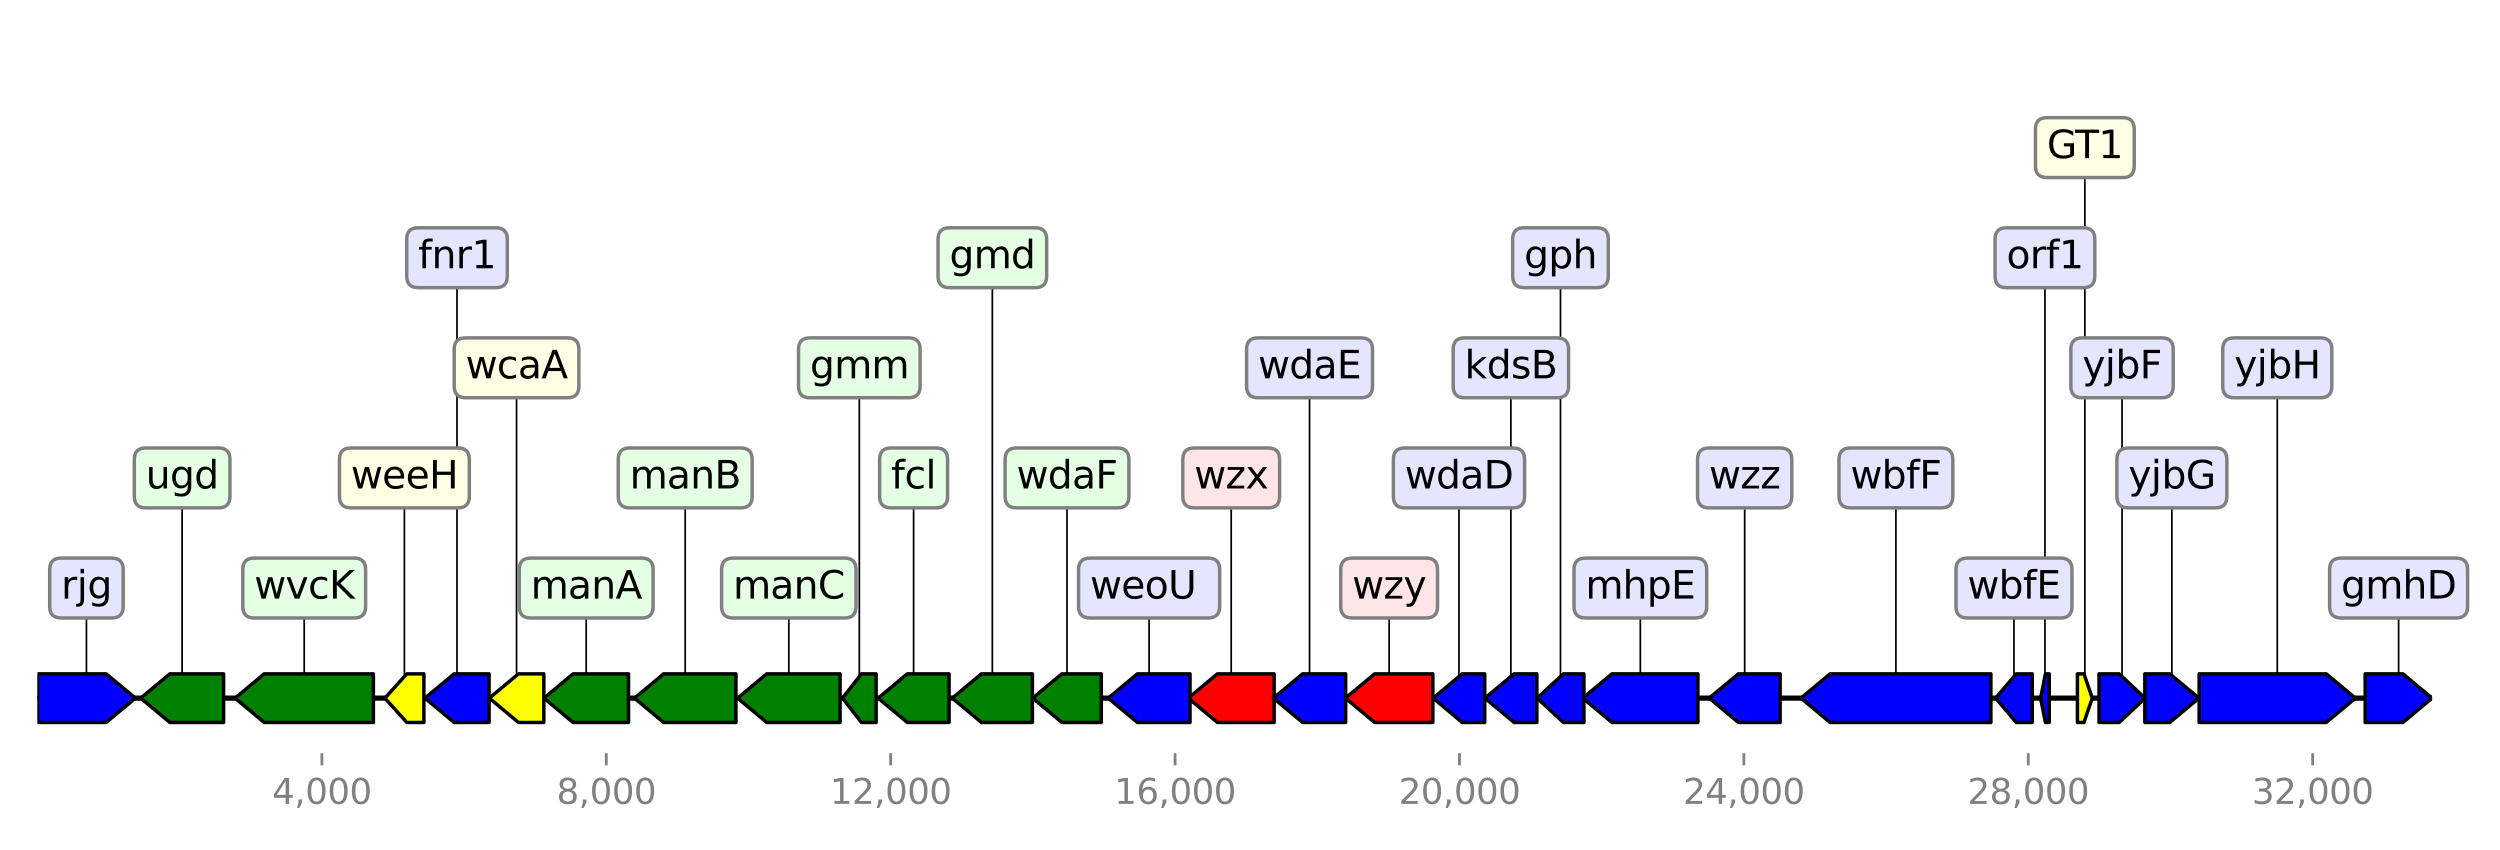 <?xml version="1.0" encoding="utf-8" standalone="no"?>
<!DOCTYPE svg PUBLIC "-//W3C//DTD SVG 1.1//EN"
  "http://www.w3.org/Graphics/SVG/1.1/DTD/svg11.dtd">
<svg height="244.8pt" version="1.1" viewBox="0 0 720 244.8" width="720pt" xmlns="http://www.w3.org/2000/svg" xmlns:xlink="http://www.w3.org/1999/xlink">
 <defs>
  <style type="text/css">*{stroke-linecap:butt;stroke-linejoin:round;}</style>
 </defs>
 <g id="figure_1">
  <g id="patch_1">
   <path d="M 0 244.8 
L 720 244.8 
L 720 0 
L 0 0 
z
" style="fill:#ffffff;"/>
  </g>
  <g id="axes_1">
   <g id="line2d_1">
    <path clip-path="url(#p62fc787964)" d="M 10.8 201.065 
L 700.44 201.065 
" style="fill:none;stroke:#000000;stroke-linecap:square;stroke-width:1.5;"/>
   </g>
   <g id="line2d_2">
    <path clip-path="url(#p62fc787964)" d="M 546.021 137.643 
L 546.021 201.065 
" style="fill:none;stroke:#000000;stroke-linecap:square;stroke-width:0.5;"/>
   </g>
   <g id="line2d_3">
    <path clip-path="url(#p62fc787964)" d="M 655.857 105.932 
L 655.857 201.065 
" style="fill:none;stroke:#000000;stroke-linecap:square;stroke-width:0.5;"/>
   </g>
   <g id="line2d_4">
    <path clip-path="url(#p62fc787964)" d="M 87.613 169.354 
L 87.613 201.065 
" style="fill:none;stroke:#000000;stroke-linecap:square;stroke-width:0.5;"/>
   </g>
   <g id="line2d_5">
    <path clip-path="url(#p62fc787964)" d="M 472.418 169.354 
L 472.418 201.065 
" style="fill:none;stroke:#000000;stroke-linecap:square;stroke-width:0.5;"/>
   </g>
   <g id="line2d_6">
    <path clip-path="url(#p62fc787964)" d="M 227.181 169.354 
L 227.181 201.065 
" style="fill:none;stroke:#000000;stroke-linecap:square;stroke-width:0.5;"/>
   </g>
   <g id="line2d_7">
    <path clip-path="url(#p62fc787964)" d="M 197.337 137.643 
L 197.337 201.065 
" style="fill:none;stroke:#000000;stroke-linecap:square;stroke-width:0.5;"/>
   </g>
   <g id="line2d_8">
    <path clip-path="url(#p62fc787964)" d="M 24.894 169.354 
L 24.894 201.065 
" style="fill:none;stroke:#000000;stroke-linecap:square;stroke-width:0.5;"/>
   </g>
   <g id="line2d_9">
    <path clip-path="url(#p62fc787964)" d="M 400.075 169.354 
L 400.075 201.065 
" style="fill:none;stroke:#000000;stroke-linecap:square;stroke-width:0.5;"/>
   </g>
   <g id="line2d_10">
    <path clip-path="url(#p62fc787964)" d="M 354.586 137.643 
L 354.586 201.065 
" style="fill:none;stroke:#000000;stroke-linecap:square;stroke-width:0.5;"/>
   </g>
   <g id="line2d_11">
    <path clip-path="url(#p62fc787964)" d="M 168.823 169.354 
L 168.823 201.065 
" style="fill:none;stroke:#000000;stroke-linecap:square;stroke-width:0.5;"/>
   </g>
   <g id="line2d_12">
    <path clip-path="url(#p62fc787964)" d="M 52.455 137.643 
L 52.455 201.065 
" style="fill:none;stroke:#000000;stroke-linecap:square;stroke-width:0.5;"/>
   </g>
   <g id="line2d_13">
    <path clip-path="url(#p62fc787964)" d="M 330.946 169.354 
L 330.946 201.065 
" style="fill:none;stroke:#000000;stroke-linecap:square;stroke-width:0.5;"/>
   </g>
   <g id="line2d_14">
    <path clip-path="url(#p62fc787964)" d="M 285.795 74.222 
L 285.795 201.065 
" style="fill:none;stroke:#000000;stroke-linecap:square;stroke-width:0.5;"/>
   </g>
   <g id="line2d_15">
    <path clip-path="url(#p62fc787964)" d="M 377.151 105.932 
L 377.151 201.065 
" style="fill:none;stroke:#000000;stroke-linecap:square;stroke-width:0.5;"/>
   </g>
   <g id="line2d_16">
    <path clip-path="url(#p62fc787964)" d="M 263.118 137.643 
L 263.118 201.065 
" style="fill:none;stroke:#000000;stroke-linecap:square;stroke-width:0.5;"/>
   </g>
   <g id="line2d_17">
    <path clip-path="url(#p62fc787964)" d="M 502.467 137.643 
L 502.467 201.065 
" style="fill:none;stroke:#000000;stroke-linecap:square;stroke-width:0.5;"/>
   </g>
   <g id="line2d_18">
    <path clip-path="url(#p62fc787964)" d="M 307.296 137.643 
L 307.296 201.065 
" style="fill:none;stroke:#000000;stroke-linecap:square;stroke-width:0.5;"/>
   </g>
   <g id="line2d_19">
    <path clip-path="url(#p62fc787964)" d="M 690.8 169.354 
L 690.8 201.065 
" style="fill:none;stroke:#000000;stroke-linecap:square;stroke-width:0.5;"/>
   </g>
   <g id="line2d_20">
    <path clip-path="url(#p62fc787964)" d="M 131.617 74.222 
L 131.617 201.065 
" style="fill:none;stroke:#000000;stroke-linecap:square;stroke-width:0.5;"/>
   </g>
   <g id="line2d_21">
    <path clip-path="url(#p62fc787964)" d="M 148.767 105.932 
L 148.767 201.065 
" style="fill:none;stroke:#000000;stroke-linecap:square;stroke-width:0.5;"/>
   </g>
   <g id="line2d_22">
    <path clip-path="url(#p62fc787964)" d="M 625.5 137.643 
L 625.5 201.065 
" style="fill:none;stroke:#000000;stroke-linecap:square;stroke-width:0.5;"/>
   </g>
   <g id="line2d_23">
    <path clip-path="url(#p62fc787964)" d="M 435.13 105.932 
L 435.13 201.065 
" style="fill:none;stroke:#000000;stroke-linecap:square;stroke-width:0.5;"/>
   </g>
   <g id="line2d_24">
    <path clip-path="url(#p62fc787964)" d="M 420.182 137.643 
L 420.182 201.065 
" style="fill:none;stroke:#000000;stroke-linecap:square;stroke-width:0.5;"/>
   </g>
   <g id="line2d_25">
    <path clip-path="url(#p62fc787964)" d="M 449.423 74.222 
L 449.423 201.065 
" style="fill:none;stroke:#000000;stroke-linecap:square;stroke-width:0.5;"/>
   </g>
   <g id="line2d_26">
    <path clip-path="url(#p62fc787964)" d="M 611.146 105.932 
L 611.146 201.065 
" style="fill:none;stroke:#000000;stroke-linecap:square;stroke-width:0.5;"/>
   </g>
   <g id="line2d_27">
    <path clip-path="url(#p62fc787964)" d="M 116.465 137.643 
L 116.465 201.065 
" style="fill:none;stroke:#000000;stroke-linecap:square;stroke-width:0.5;"/>
   </g>
   <g id="line2d_28">
    <path clip-path="url(#p62fc787964)" d="M 580.022 169.354 
L 580.022 201.065 
" style="fill:none;stroke:#000000;stroke-linecap:square;stroke-width:0.5;"/>
   </g>
   <g id="line2d_29">
    <path clip-path="url(#p62fc787964)" d="M 247.484 105.932 
L 247.484 201.065 
" style="fill:none;stroke:#000000;stroke-linecap:square;stroke-width:0.5;"/>
   </g>
   <g id="line2d_30">
    <path clip-path="url(#p62fc787964)" d="M 600.437 42.511 
L 600.437 201.065 
" style="fill:none;stroke:#000000;stroke-linecap:square;stroke-width:0.5;"/>
   </g>
   <g id="line2d_31">
    <path clip-path="url(#p62fc787964)" d="M 588.94 74.222 
L 588.94 201.065 
" style="fill:none;stroke:#000000;stroke-linecap:square;stroke-width:0.5;"/>
   </g>
   <g id="patch_2">
    <path clip-path="url(#p62fc787964)" d="M 573.377 208.065 
Q 550.22 208.065 527.063 208.065 
L 527.063 208.065 
Q 522.864 204.565 518.664 201.065 
Q 522.864 197.565 527.063 194.065 
L 527.063 194.065 
Q 550.22 194.065 573.377 194.065 
L 573.377 208.065 
z
" style="fill:#0000ff;stroke:#000000;stroke-linecap:round;"/>
   </g>
   <g id="patch_3">
    <path clip-path="url(#p62fc787964)" d="M 633.353 194.065 
Q 651.658 194.065 669.963 194.065 
L 669.963 194.065 
Q 674.162 197.565 678.36 201.065 
Q 674.162 204.565 669.963 208.065 
L 669.963 208.065 
Q 651.658 208.065 633.353 208.065 
L 633.353 194.065 
z
" style="fill:#0000ff;stroke:#000000;stroke-linecap:round;"/>
   </g>
   <g id="patch_4">
    <path clip-path="url(#p62fc787964)" d="M 107.537 208.065 
Q 91.814 208.065 76.09 208.065 
L 76.09 208.065 
Q 71.89 204.565 67.69 201.065 
Q 71.89 197.565 76.09 194.065 
L 76.09 194.065 
Q 91.814 194.065 107.537 194.065 
L 107.537 208.065 
z
" style="fill:#008000;stroke:#000000;stroke-linecap:round;"/>
   </g>
   <g id="patch_5">
    <path clip-path="url(#p62fc787964)" d="M 488.994 208.065 
Q 476.617 208.065 464.239 208.065 
L 464.239 208.065 
Q 460.041 204.565 455.842 201.065 
Q 460.041 197.565 464.239 194.065 
L 464.239 194.065 
Q 476.617 194.065 488.994 194.065 
L 488.994 208.065 
z
" style="fill:#0000ff;stroke:#000000;stroke-linecap:round;"/>
   </g>
   <g id="patch_6">
    <path clip-path="url(#p62fc787964)" d="M 241.945 208.065 
Q 231.382 208.065 220.82 208.065 
L 220.82 208.065 
Q 216.619 204.565 212.418 201.065 
Q 216.619 197.565 220.82 194.065 
L 220.82 194.065 
Q 231.382 194.065 241.945 194.065 
L 241.945 208.065 
z
" style="fill:#008000;stroke:#000000;stroke-linecap:round;"/>
   </g>
   <g id="patch_7">
    <path clip-path="url(#p62fc787964)" d="M 211.947 208.065 
Q 201.537 208.065 191.127 208.065 
L 191.127 208.065 
Q 186.927 204.565 182.727 201.065 
Q 186.927 197.565 191.127 194.065 
L 191.127 194.065 
Q 201.537 194.065 211.947 194.065 
L 211.947 208.065 
z
" style="fill:#008000;stroke:#000000;stroke-linecap:round;"/>
   </g>
   <g id="patch_8">
    <path clip-path="url(#p62fc787964)" d="M 10.806 194.065 
Q 20.693 194.065 30.579 194.065 
L 30.579 194.065 
Q 34.781 197.565 38.982 201.065 
Q 34.781 204.565 30.579 208.065 
L 30.579 208.065 
Q 20.693 208.065 10.806 208.065 
L 10.806 194.065 
z
" style="fill:#0000ff;stroke:#000000;stroke-linecap:round;"/>
   </g>
   <g id="patch_9">
    <path clip-path="url(#p62fc787964)" d="M 412.657 208.065 
Q 404.275 208.065 395.894 208.065 
L 395.894 208.065 
Q 391.693 204.565 387.492 201.065 
Q 391.693 197.565 395.894 194.065 
L 395.894 194.065 
Q 404.275 194.065 412.657 194.065 
L 412.657 208.065 
z
" style="fill:#ff0000;stroke:#000000;stroke-linecap:round;"/>
   </g>
   <g id="patch_10">
    <path clip-path="url(#p62fc787964)" d="M 366.954 208.065 
Q 358.785 208.065 350.615 208.065 
L 350.615 208.065 
Q 346.417 204.565 342.218 201.065 
Q 346.417 197.565 350.615 194.065 
L 350.615 194.065 
Q 358.785 194.065 366.954 194.065 
L 366.954 208.065 
z
" style="fill:#ff0000;stroke:#000000;stroke-linecap:round;"/>
   </g>
   <g id="patch_11">
    <path clip-path="url(#p62fc787964)" d="M 181.007 208.065 
Q 173.025 208.065 165.043 208.065 
L 165.043 208.065 
Q 160.841 204.565 156.64 201.065 
Q 160.841 197.565 165.043 194.065 
L 165.043 194.065 
Q 173.025 194.065 181.007 194.065 
L 181.007 208.065 
z
" style="fill:#008000;stroke:#000000;stroke-linecap:round;"/>
   </g>
   <g id="patch_12">
    <path clip-path="url(#p62fc787964)" d="M 64.393 208.065 
Q 56.657 208.065 48.92 208.065 
L 48.92 208.065 
Q 44.719 204.565 40.518 201.065 
Q 44.719 197.565 48.92 194.065 
L 48.92 194.065 
Q 56.657 194.065 64.393 194.065 
L 64.393 208.065 
z
" style="fill:#008000;stroke:#000000;stroke-linecap:round;"/>
   </g>
   <g id="patch_13">
    <path clip-path="url(#p62fc787964)" d="M 342.73 208.065 
Q 335.145 208.065 327.56 208.065 
L 327.56 208.065 
Q 323.361 204.565 319.162 201.065 
Q 323.361 197.565 327.56 194.065 
L 327.56 194.065 
Q 335.145 194.065 342.73 194.065 
L 342.73 208.065 
z
" style="fill:#0000ff;stroke:#000000;stroke-linecap:round;"/>
   </g>
   <g id="patch_14">
    <path clip-path="url(#p62fc787964)" d="M 297.334 208.065 
Q 289.994 208.065 282.654 208.065 
L 282.654 208.065 
Q 278.455 204.565 274.257 201.065 
Q 278.455 197.565 282.654 194.065 
L 282.654 194.065 
Q 289.994 194.065 297.334 194.065 
L 297.334 208.065 
z
" style="fill:#008000;stroke:#000000;stroke-linecap:round;"/>
   </g>
   <g id="patch_15">
    <path clip-path="url(#p62fc787964)" d="M 387.553 208.065 
Q 381.35 208.065 375.147 208.065 
L 375.147 208.065 
Q 370.948 204.565 366.749 201.065 
Q 370.948 197.565 375.147 194.065 
L 375.147 194.065 
Q 381.35 194.065 387.553 194.065 
L 387.553 208.065 
z
" style="fill:#0000ff;stroke:#000000;stroke-linecap:round;"/>
   </g>
   <g id="patch_16">
    <path clip-path="url(#p62fc787964)" d="M 273.335 208.065 
Q 267.316 208.065 261.296 208.065 
L 261.296 208.065 
Q 257.098 204.565 252.9 201.065 
Q 257.098 197.565 261.296 194.065 
L 261.296 194.065 
Q 267.316 194.065 273.335 194.065 
L 273.335 208.065 
z
" style="fill:#008000;stroke:#000000;stroke-linecap:round;"/>
   </g>
   <g id="patch_17">
    <path clip-path="url(#p62fc787964)" d="M 512.685 208.065 
Q 506.666 208.065 500.646 208.065 
L 500.646 208.065 
Q 496.448 204.565 492.249 201.065 
Q 496.448 197.565 500.646 194.065 
L 500.646 194.065 
Q 506.666 194.065 512.685 194.065 
L 512.685 208.065 
z
" style="fill:#0000ff;stroke:#000000;stroke-linecap:round;"/>
   </g>
   <g id="patch_18">
    <path clip-path="url(#p62fc787964)" d="M 317.175 208.065 
Q 311.495 208.065 305.815 208.065 
L 305.815 208.065 
Q 301.615 204.565 297.416 201.065 
Q 301.615 197.565 305.815 194.065 
L 305.815 194.065 
Q 311.495 194.065 317.175 194.065 
L 317.175 208.065 
z
" style="fill:#008000;stroke:#000000;stroke-linecap:round;"/>
   </g>
   <g id="patch_19">
    <path clip-path="url(#p62fc787964)" d="M 681.166 194.065 
Q 686.601 194.065 692.037 194.065 
L 692.037 194.065 
Q 696.236 197.565 700.434 201.065 
Q 696.236 204.565 692.037 208.065 
L 692.037 208.065 
Q 686.601 208.065 681.166 208.065 
L 681.166 194.065 
z
" style="fill:#0000ff;stroke:#000000;stroke-linecap:round;"/>
   </g>
   <g id="patch_20">
    <path clip-path="url(#p62fc787964)" d="M 140.852 208.065 
Q 135.818 208.065 130.783 208.065 
L 130.783 208.065 
Q 126.583 204.565 122.383 201.065 
Q 126.583 197.565 130.783 194.065 
L 130.783 194.065 
Q 135.818 194.065 140.852 194.065 
L 140.852 208.065 
z
" style="fill:#0000ff;stroke:#000000;stroke-linecap:round;"/>
   </g>
   <g id="patch_21">
    <path clip-path="url(#p62fc787964)" d="M 156.619 208.065 
Q 152.967 208.065 149.315 208.065 
L 149.315 208.065 
Q 145.114 204.565 140.914 201.065 
Q 145.114 197.565 149.315 194.065 
L 149.315 194.065 
Q 152.967 194.065 156.619 194.065 
L 156.619 208.065 
z
" style="fill:#ffff00;stroke:#000000;stroke-linecap:round;"/>
   </g>
   <g id="patch_22">
    <path clip-path="url(#p62fc787964)" d="M 617.709 194.065 
Q 621.302 194.065 624.895 194.065 
L 624.895 194.065 
Q 629.093 197.565 633.292 201.065 
Q 629.093 204.565 624.895 208.065 
L 624.895 208.065 
Q 621.302 208.065 617.709 208.065 
L 617.709 194.065 
z
" style="fill:#0000ff;stroke:#000000;stroke-linecap:round;"/>
   </g>
   <g id="patch_23">
    <path clip-path="url(#p62fc787964)" d="M 442.614 208.065 
Q 439.331 208.065 436.048 208.065 
L 436.048 208.065 
Q 431.847 204.565 427.646 201.065 
Q 431.847 197.565 436.048 194.065 
L 436.048 194.065 
Q 439.331 194.065 442.614 194.065 
L 442.614 208.065 
z
" style="fill:#0000ff;stroke:#000000;stroke-linecap:round;"/>
   </g>
   <g id="patch_24">
    <path clip-path="url(#p62fc787964)" d="M 427.605 208.065 
Q 424.352 208.065 421.099 208.065 
L 421.099 208.065 
Q 416.93 204.565 412.76 201.065 
Q 416.93 197.565 421.099 194.065 
L 421.099 194.065 
Q 424.352 194.065 427.605 194.065 
L 427.605 208.065 
z
" style="fill:#0000ff;stroke:#000000;stroke-linecap:round;"/>
   </g>
   <g id="patch_25">
    <path clip-path="url(#p62fc787964)" d="M 456.17 208.065 
Q 453.213 208.065 450.256 208.065 
L 450.256 208.065 
Q 446.466 204.565 442.676 201.065 
Q 446.466 197.565 450.256 194.065 
L 450.256 194.065 
Q 453.213 194.065 456.17 194.065 
L 456.17 208.065 
z
" style="fill:#0000ff;stroke:#000000;stroke-linecap:round;"/>
   </g>
   <g id="patch_26">
    <path clip-path="url(#p62fc787964)" d="M 604.522 194.065 
Q 607.425 194.065 610.328 194.065 
L 610.328 194.065 
Q 614.049 197.565 617.77 201.065 
Q 614.049 204.565 610.328 208.065 
L 610.328 208.065 
Q 607.425 208.065 604.522 208.065 
L 604.522 194.065 
z
" style="fill:#0000ff;stroke:#000000;stroke-linecap:round;"/>
   </g>
   <g id="patch_27">
    <path clip-path="url(#p62fc787964)" d="M 122.075 208.065 
Q 119.617 208.065 117.158 208.065 
L 117.158 208.065 
Q 114.006 204.565 110.854 201.065 
Q 114.006 197.565 117.158 194.065 
L 117.158 194.065 
Q 119.617 194.065 122.075 194.065 
L 122.075 208.065 
z
" style="fill:#ffff00;stroke:#000000;stroke-linecap:round;"/>
   </g>
   <g id="patch_28">
    <path clip-path="url(#p62fc787964)" d="M 585.295 208.065 
Q 582.984 208.065 580.673 208.065 
L 580.673 208.065 
Q 577.711 204.565 574.749 201.065 
Q 577.711 197.565 580.673 194.065 
L 580.673 194.065 
Q 582.984 194.065 585.295 194.065 
L 585.295 208.065 
z
" style="fill:#0000ff;stroke:#000000;stroke-linecap:round;"/>
   </g>
   <g id="patch_29">
    <path clip-path="url(#p62fc787964)" d="M 252.326 208.065 
Q 250.205 208.065 248.084 208.065 
L 248.084 208.065 
Q 245.363 204.565 242.641 201.065 
Q 245.363 197.565 248.084 194.065 
L 248.084 194.065 
Q 250.205 194.065 252.326 194.065 
L 252.326 208.065 
z
" style="fill:#008000;stroke:#000000;stroke-linecap:round;"/>
   </g>
   <g id="patch_30">
    <path clip-path="url(#p62fc787964)" d="M 598.297 194.065 
Q 599.236 194.065 600.174 194.065 
L 600.174 194.065 
Q 601.375 197.565 602.577 201.065 
Q 601.375 204.565 600.174 208.065 
L 600.174 208.065 
Q 599.236 208.065 598.297 208.065 
L 598.297 194.065 
z
" style="fill:#ffff00;stroke:#000000;stroke-linecap:round;"/>
   </g>
   <g id="patch_31">
    <path clip-path="url(#p62fc787964)" d="M 590.189 208.065 
Q 589.64 208.065 589.091 208.065 
L 589.091 208.065 
Q 588.391 204.565 587.69 201.065 
Q 588.391 197.565 589.091 194.065 
L 589.091 194.065 
Q 589.64 194.065 590.189 194.065 
L 590.189 208.065 
z
" style="fill:#0000ff;stroke:#000000;stroke-linecap:round;"/>
   </g>
   <g id="matplotlib.axis_1">
    <g id="xtick_1">
     <g id="line2d_32">
      <defs>
       <path d="M 0 0 
L 0 3.5 
" id="m8752d59ef5" style="stroke:#808080;stroke-width:0.8;"/>
      </defs>
      <g>
       <use style="fill:#808080;stroke:#808080;stroke-width:0.8;" x="92.702" xlink:href="#m8752d59ef5" y="216.92"/>
      </g>
     </g>
     <g id="text_1">
      <!-- 4,000 -->
      <g style="fill:#808080;" transform="translate(78.388 231.518)scale(0.1 -0.1)">
       <defs>
        <path d="M 2419 4116 
L 825 1625 
L 2419 1625 
L 2419 4116 
z
M 2253 4666 
L 3047 4666 
L 3047 1625 
L 3713 1625 
L 3713 1100 
L 3047 1100 
L 3047 0 
L 2419 0 
L 2419 1100 
L 313 1100 
L 313 1709 
L 2253 4666 
z
" id="DejaVuSans-34" transform="scale(0.016)"/>
        <path d="M 750 794 
L 1409 794 
L 1409 256 
L 897 -744 
L 494 -744 
L 750 256 
L 750 794 
z
" id="DejaVuSans-2c" transform="scale(0.016)"/>
        <path d="M 2034 4250 
Q 1547 4250 1301 3770 
Q 1056 3291 1056 2328 
Q 1056 1369 1301 889 
Q 1547 409 2034 409 
Q 2525 409 2770 889 
Q 3016 1369 3016 2328 
Q 3016 3291 2770 3770 
Q 2525 4250 2034 4250 
z
M 2034 4750 
Q 2819 4750 3233 4129 
Q 3647 3509 3647 2328 
Q 3647 1150 3233 529 
Q 2819 -91 2034 -91 
Q 1250 -91 836 529 
Q 422 1150 422 2328 
Q 422 3509 836 4129 
Q 1250 4750 2034 4750 
z
" id="DejaVuSans-30" transform="scale(0.016)"/>
       </defs>
       <use xlink:href="#DejaVuSans-34"/>
       <use x="63.623" xlink:href="#DejaVuSans-2c"/>
       <use x="95.41" xlink:href="#DejaVuSans-30"/>
       <use x="159.033" xlink:href="#DejaVuSans-30"/>
       <use x="222.656" xlink:href="#DejaVuSans-30"/>
      </g>
     </g>
    </g>
    <g id="xtick_2">
     <g id="line2d_33">
      <g>
       <use style="fill:#808080;stroke:#808080;stroke-width:0.8;" x="174.608" xlink:href="#m8752d59ef5" y="216.92"/>
      </g>
     </g>
     <g id="text_2">
      <!-- 8,000 -->
      <g style="fill:#808080;" transform="translate(160.294 231.518)scale(0.1 -0.1)">
       <defs>
        <path d="M 2034 2216 
Q 1584 2216 1326 1975 
Q 1069 1734 1069 1313 
Q 1069 891 1326 650 
Q 1584 409 2034 409 
Q 2484 409 2743 651 
Q 3003 894 3003 1313 
Q 3003 1734 2745 1975 
Q 2488 2216 2034 2216 
z
M 1403 2484 
Q 997 2584 770 2862 
Q 544 3141 544 3541 
Q 544 4100 942 4425 
Q 1341 4750 2034 4750 
Q 2731 4750 3128 4425 
Q 3525 4100 3525 3541 
Q 3525 3141 3298 2862 
Q 3072 2584 2669 2484 
Q 3125 2378 3379 2068 
Q 3634 1759 3634 1313 
Q 3634 634 3220 271 
Q 2806 -91 2034 -91 
Q 1263 -91 848 271 
Q 434 634 434 1313 
Q 434 1759 690 2068 
Q 947 2378 1403 2484 
z
M 1172 3481 
Q 1172 3119 1398 2916 
Q 1625 2713 2034 2713 
Q 2441 2713 2670 2916 
Q 2900 3119 2900 3481 
Q 2900 3844 2670 4047 
Q 2441 4250 2034 4250 
Q 1625 4250 1398 4047 
Q 1172 3844 1172 3481 
z
" id="DejaVuSans-38" transform="scale(0.016)"/>
       </defs>
       <use xlink:href="#DejaVuSans-38"/>
       <use x="63.623" xlink:href="#DejaVuSans-2c"/>
       <use x="95.41" xlink:href="#DejaVuSans-30"/>
       <use x="159.033" xlink:href="#DejaVuSans-30"/>
       <use x="222.656" xlink:href="#DejaVuSans-30"/>
      </g>
     </g>
    </g>
    <g id="xtick_3">
     <g id="line2d_34">
      <g>
       <use style="fill:#808080;stroke:#808080;stroke-width:0.8;" x="256.514" xlink:href="#m8752d59ef5" y="216.92"/>
      </g>
     </g>
     <g id="text_3">
      <!-- 12,000 -->
      <g style="fill:#808080;" transform="translate(239.019 231.518)scale(0.1 -0.1)">
       <defs>
        <path d="M 794 531 
L 1825 531 
L 1825 4091 
L 703 3866 
L 703 4441 
L 1819 4666 
L 2450 4666 
L 2450 531 
L 3481 531 
L 3481 0 
L 794 0 
L 794 531 
z
" id="DejaVuSans-31" transform="scale(0.016)"/>
        <path d="M 1228 531 
L 3431 531 
L 3431 0 
L 469 0 
L 469 531 
Q 828 903 1448 1529 
Q 2069 2156 2228 2338 
Q 2531 2678 2651 2914 
Q 2772 3150 2772 3378 
Q 2772 3750 2511 3984 
Q 2250 4219 1831 4219 
Q 1534 4219 1204 4116 
Q 875 4013 500 3803 
L 500 4441 
Q 881 4594 1212 4672 
Q 1544 4750 1819 4750 
Q 2544 4750 2975 4387 
Q 3406 4025 3406 3419 
Q 3406 3131 3298 2873 
Q 3191 2616 2906 2266 
Q 2828 2175 2409 1742 
Q 1991 1309 1228 531 
z
" id="DejaVuSans-32" transform="scale(0.016)"/>
       </defs>
       <use xlink:href="#DejaVuSans-31"/>
       <use x="63.623" xlink:href="#DejaVuSans-32"/>
       <use x="127.246" xlink:href="#DejaVuSans-2c"/>
       <use x="159.033" xlink:href="#DejaVuSans-30"/>
       <use x="222.656" xlink:href="#DejaVuSans-30"/>
       <use x="286.279" xlink:href="#DejaVuSans-30"/>
      </g>
     </g>
    </g>
    <g id="xtick_4">
     <g id="line2d_35">
      <g>
       <use style="fill:#808080;stroke:#808080;stroke-width:0.8;" x="338.42" xlink:href="#m8752d59ef5" y="216.92"/>
      </g>
     </g>
     <g id="text_4">
      <!-- 16,000 -->
      <g style="fill:#808080;" transform="translate(320.925 231.518)scale(0.1 -0.1)">
       <defs>
        <path d="M 2113 2584 
Q 1688 2584 1439 2293 
Q 1191 2003 1191 1497 
Q 1191 994 1439 701 
Q 1688 409 2113 409 
Q 2538 409 2786 701 
Q 3034 994 3034 1497 
Q 3034 2003 2786 2293 
Q 2538 2584 2113 2584 
z
M 3366 4563 
L 3366 3988 
Q 3128 4100 2886 4159 
Q 2644 4219 2406 4219 
Q 1781 4219 1451 3797 
Q 1122 3375 1075 2522 
Q 1259 2794 1537 2939 
Q 1816 3084 2150 3084 
Q 2853 3084 3261 2657 
Q 3669 2231 3669 1497 
Q 3669 778 3244 343 
Q 2819 -91 2113 -91 
Q 1303 -91 875 529 
Q 447 1150 447 2328 
Q 447 3434 972 4092 
Q 1497 4750 2381 4750 
Q 2619 4750 2861 4703 
Q 3103 4656 3366 4563 
z
" id="DejaVuSans-36" transform="scale(0.016)"/>
       </defs>
       <use xlink:href="#DejaVuSans-31"/>
       <use x="63.623" xlink:href="#DejaVuSans-36"/>
       <use x="127.246" xlink:href="#DejaVuSans-2c"/>
       <use x="159.033" xlink:href="#DejaVuSans-30"/>
       <use x="222.656" xlink:href="#DejaVuSans-30"/>
       <use x="286.279" xlink:href="#DejaVuSans-30"/>
      </g>
     </g>
    </g>
    <g id="xtick_5">
     <g id="line2d_36">
      <g>
       <use style="fill:#808080;stroke:#808080;stroke-width:0.8;" x="420.326" xlink:href="#m8752d59ef5" y="216.92"/>
      </g>
     </g>
     <g id="text_5">
      <!-- 20,000 -->
      <g style="fill:#808080;" transform="translate(402.83 231.518)scale(0.1 -0.1)">
       <use xlink:href="#DejaVuSans-32"/>
       <use x="63.623" xlink:href="#DejaVuSans-30"/>
       <use x="127.246" xlink:href="#DejaVuSans-2c"/>
       <use x="159.033" xlink:href="#DejaVuSans-30"/>
       <use x="222.656" xlink:href="#DejaVuSans-30"/>
       <use x="286.279" xlink:href="#DejaVuSans-30"/>
      </g>
     </g>
    </g>
    <g id="xtick_6">
     <g id="line2d_37">
      <g>
       <use style="fill:#808080;stroke:#808080;stroke-width:0.8;" x="502.232" xlink:href="#m8752d59ef5" y="216.92"/>
      </g>
     </g>
     <g id="text_6">
      <!-- 24,000 -->
      <g style="fill:#808080;" transform="translate(484.736 231.518)scale(0.1 -0.1)">
       <use xlink:href="#DejaVuSans-32"/>
       <use x="63.623" xlink:href="#DejaVuSans-34"/>
       <use x="127.246" xlink:href="#DejaVuSans-2c"/>
       <use x="159.033" xlink:href="#DejaVuSans-30"/>
       <use x="222.656" xlink:href="#DejaVuSans-30"/>
       <use x="286.279" xlink:href="#DejaVuSans-30"/>
      </g>
     </g>
    </g>
    <g id="xtick_7">
     <g id="line2d_38">
      <g>
       <use style="fill:#808080;stroke:#808080;stroke-width:0.8;" x="584.138" xlink:href="#m8752d59ef5" y="216.92"/>
      </g>
     </g>
     <g id="text_7">
      <!-- 28,000 -->
      <g style="fill:#808080;" transform="translate(566.642 231.518)scale(0.1 -0.1)">
       <use xlink:href="#DejaVuSans-32"/>
       <use x="63.623" xlink:href="#DejaVuSans-38"/>
       <use x="127.246" xlink:href="#DejaVuSans-2c"/>
       <use x="159.033" xlink:href="#DejaVuSans-30"/>
       <use x="222.656" xlink:href="#DejaVuSans-30"/>
       <use x="286.279" xlink:href="#DejaVuSans-30"/>
      </g>
     </g>
    </g>
    <g id="xtick_8">
     <g id="line2d_39">
      <g>
       <use style="fill:#808080;stroke:#808080;stroke-width:0.8;" x="666.044" xlink:href="#m8752d59ef5" y="216.92"/>
      </g>
     </g>
     <g id="text_8">
      <!-- 32,000 -->
      <g style="fill:#808080;" transform="translate(648.548 231.518)scale(0.1 -0.1)">
       <defs>
        <path d="M 2597 2516 
Q 3050 2419 3304 2112 
Q 3559 1806 3559 1356 
Q 3559 666 3084 287 
Q 2609 -91 1734 -91 
Q 1441 -91 1130 -33 
Q 819 25 488 141 
L 488 750 
Q 750 597 1062 519 
Q 1375 441 1716 441 
Q 2309 441 2620 675 
Q 2931 909 2931 1356 
Q 2931 1769 2642 2001 
Q 2353 2234 1838 2234 
L 1294 2234 
L 1294 2753 
L 1863 2753 
Q 2328 2753 2575 2939 
Q 2822 3125 2822 3475 
Q 2822 3834 2567 4026 
Q 2313 4219 1838 4219 
Q 1578 4219 1281 4162 
Q 984 4106 628 3988 
L 628 4550 
Q 988 4650 1302 4700 
Q 1616 4750 1894 4750 
Q 2613 4750 3031 4423 
Q 3450 4097 3450 3541 
Q 3450 3153 3228 2886 
Q 3006 2619 2597 2516 
z
" id="DejaVuSans-33" transform="scale(0.016)"/>
       </defs>
       <use xlink:href="#DejaVuSans-33"/>
       <use x="63.623" xlink:href="#DejaVuSans-32"/>
       <use x="127.246" xlink:href="#DejaVuSans-2c"/>
       <use x="159.033" xlink:href="#DejaVuSans-30"/>
       <use x="222.656" xlink:href="#DejaVuSans-30"/>
       <use x="286.279" xlink:href="#DejaVuSans-30"/>
      </g>
     </g>
    </g>
   </g>
   <g id="linkto_wbfF">
    <g id="patch_32">
     <a xlink:href="wbfF">
      <path d="M 532.932 146.266 
L 559.11 146.266 
Q 562.41 146.266 562.41 142.966 
L 562.41 132.32 
Q 562.41 129.02 559.11 129.02 
L 532.932 129.02 
Q 529.632 129.02 529.632 132.32 
L 529.632 142.966 
Q 529.632 146.266 532.932 146.266 
z
" style="fill:#e5e5ff;stroke:#808080;stroke-linejoin:miter;"/>
     </a>
    </g>
    <!-- wbfF -->
    <g transform="translate(532.932 140.678)scale(0.11 -0.11)">
     <defs>
      <path d="M 269 3500 
L 844 3500 
L 1563 769 
L 2278 3500 
L 2956 3500 
L 3675 769 
L 4391 3500 
L 4966 3500 
L 4050 0 
L 3372 0 
L 2619 2869 
L 1863 0 
L 1184 0 
L 269 3500 
z
" id="DejaVuSans-77" transform="scale(0.016)"/>
      <path d="M 3116 1747 
Q 3116 2381 2855 2742 
Q 2594 3103 2138 3103 
Q 1681 3103 1420 2742 
Q 1159 2381 1159 1747 
Q 1159 1113 1420 752 
Q 1681 391 2138 391 
Q 2594 391 2855 752 
Q 3116 1113 3116 1747 
z
M 1159 2969 
Q 1341 3281 1617 3432 
Q 1894 3584 2278 3584 
Q 2916 3584 3314 3078 
Q 3713 2572 3713 1747 
Q 3713 922 3314 415 
Q 2916 -91 2278 -91 
Q 1894 -91 1617 61 
Q 1341 213 1159 525 
L 1159 0 
L 581 0 
L 581 4863 
L 1159 4863 
L 1159 2969 
z
" id="DejaVuSans-62" transform="scale(0.016)"/>
      <path d="M 2375 4863 
L 2375 4384 
L 1825 4384 
Q 1516 4384 1395 4259 
Q 1275 4134 1275 3809 
L 1275 3500 
L 2222 3500 
L 2222 3053 
L 1275 3053 
L 1275 0 
L 697 0 
L 697 3053 
L 147 3053 
L 147 3500 
L 697 3500 
L 697 3744 
Q 697 4328 969 4595 
Q 1241 4863 1831 4863 
L 2375 4863 
z
" id="DejaVuSans-66" transform="scale(0.016)"/>
      <path d="M 628 4666 
L 3309 4666 
L 3309 4134 
L 1259 4134 
L 1259 2759 
L 3109 2759 
L 3109 2228 
L 1259 2228 
L 1259 0 
L 628 0 
L 628 4666 
z
" id="DejaVuSans-46" transform="scale(0.016)"/>
     </defs>
     <use xlink:href="#DejaVuSans-77"/>
     <use x="81.787" xlink:href="#DejaVuSans-62"/>
     <use x="145.264" xlink:href="#DejaVuSans-66"/>
     <use x="180.469" xlink:href="#DejaVuSans-46"/>
    </g>
   </g>
   <g id="linkto_yjbH">
    <g id="patch_33">
     <a xlink:href="yjbH">
      <path d="M 643.446 114.555 
L 668.268 114.555 
Q 671.568 114.555 671.568 111.255 
L 671.568 100.609 
Q 671.568 97.309 668.268 97.309 
L 643.446 97.309 
Q 640.146 97.309 640.146 100.609 
L 640.146 111.255 
Q 640.146 114.555 643.446 114.555 
z
" style="fill:#e5e5ff;stroke:#808080;stroke-linejoin:miter;"/>
     </a>
    </g>
    <!-- yjbH -->
    <g transform="translate(643.446 108.968)scale(0.11 -0.11)">
     <defs>
      <path d="M 2059 -325 
Q 1816 -950 1584 -1140 
Q 1353 -1331 966 -1331 
L 506 -1331 
L 506 -850 
L 844 -850 
Q 1081 -850 1212 -737 
Q 1344 -625 1503 -206 
L 1606 56 
L 191 3500 
L 800 3500 
L 1894 763 
L 2988 3500 
L 3597 3500 
L 2059 -325 
z
" id="DejaVuSans-79" transform="scale(0.016)"/>
      <path d="M 603 3500 
L 1178 3500 
L 1178 -63 
Q 1178 -731 923 -1031 
Q 669 -1331 103 -1331 
L -116 -1331 
L -116 -844 
L 38 -844 
Q 366 -844 484 -692 
Q 603 -541 603 -63 
L 603 3500 
z
M 603 4863 
L 1178 4863 
L 1178 4134 
L 603 4134 
L 603 4863 
z
" id="DejaVuSans-6a" transform="scale(0.016)"/>
      <path d="M 628 4666 
L 1259 4666 
L 1259 2753 
L 3553 2753 
L 3553 4666 
L 4184 4666 
L 4184 0 
L 3553 0 
L 3553 2222 
L 1259 2222 
L 1259 0 
L 628 0 
L 628 4666 
z
" id="DejaVuSans-48" transform="scale(0.016)"/>
     </defs>
     <use xlink:href="#DejaVuSans-79"/>
     <use x="59.18" xlink:href="#DejaVuSans-6a"/>
     <use x="86.963" xlink:href="#DejaVuSans-62"/>
     <use x="150.439" xlink:href="#DejaVuSans-48"/>
    </g>
   </g>
   <g id="linkto_wvcK">
    <g id="patch_34">
     <a xlink:href="wvcK">
      <path d="M 73.229 177.977 
L 101.998 177.977 
Q 105.298 177.977 105.298 174.677 
L 105.298 164.031 
Q 105.298 160.731 101.998 160.731 
L 73.229 160.731 
Q 69.929 160.731 69.929 164.031 
L 69.929 174.677 
Q 69.929 177.977 73.229 177.977 
z
" style="fill:#e5ffe5;stroke:#808080;stroke-linejoin:miter;"/>
     </a>
    </g>
    <!-- wvcK -->
    <g transform="translate(73.229 172.389)scale(0.11 -0.11)">
     <defs>
      <path d="M 191 3500 
L 800 3500 
L 1894 563 
L 2988 3500 
L 3597 3500 
L 2284 0 
L 1503 0 
L 191 3500 
z
" id="DejaVuSans-76" transform="scale(0.016)"/>
      <path d="M 3122 3366 
L 3122 2828 
Q 2878 2963 2633 3030 
Q 2388 3097 2138 3097 
Q 1578 3097 1268 2742 
Q 959 2388 959 1747 
Q 959 1106 1268 751 
Q 1578 397 2138 397 
Q 2388 397 2633 464 
Q 2878 531 3122 666 
L 3122 134 
Q 2881 22 2623 -34 
Q 2366 -91 2075 -91 
Q 1284 -91 818 406 
Q 353 903 353 1747 
Q 353 2603 823 3093 
Q 1294 3584 2113 3584 
Q 2378 3584 2631 3529 
Q 2884 3475 3122 3366 
z
" id="DejaVuSans-63" transform="scale(0.016)"/>
      <path d="M 628 4666 
L 1259 4666 
L 1259 2694 
L 3353 4666 
L 4166 4666 
L 1850 2491 
L 4331 0 
L 3500 0 
L 1259 2247 
L 1259 0 
L 628 0 
L 628 4666 
z
" id="DejaVuSans-4b" transform="scale(0.016)"/>
     </defs>
     <use xlink:href="#DejaVuSans-77"/>
     <use x="81.787" xlink:href="#DejaVuSans-76"/>
     <use x="140.967" xlink:href="#DejaVuSans-63"/>
     <use x="195.947" xlink:href="#DejaVuSans-4b"/>
    </g>
   </g>
   <g id="linkto_mhpE">
    <g id="patch_35">
     <a xlink:href="mhpE">
      <path d="M 456.608 177.977 
L 488.228 177.977 
Q 491.528 177.977 491.528 174.677 
L 491.528 164.031 
Q 491.528 160.731 488.228 160.731 
L 456.608 160.731 
Q 453.308 160.731 453.308 164.031 
L 453.308 174.677 
Q 453.308 177.977 456.608 177.977 
z
" style="fill:#e5e5ff;stroke:#808080;stroke-linejoin:miter;"/>
     </a>
    </g>
    <!-- mhpE -->
    <g transform="translate(456.608 172.389)scale(0.11 -0.11)">
     <defs>
      <path d="M 3328 2828 
Q 3544 3216 3844 3400 
Q 4144 3584 4550 3584 
Q 5097 3584 5394 3201 
Q 5691 2819 5691 2113 
L 5691 0 
L 5113 0 
L 5113 2094 
Q 5113 2597 4934 2840 
Q 4756 3084 4391 3084 
Q 3944 3084 3684 2787 
Q 3425 2491 3425 1978 
L 3425 0 
L 2847 0 
L 2847 2094 
Q 2847 2600 2669 2842 
Q 2491 3084 2119 3084 
Q 1678 3084 1418 2786 
Q 1159 2488 1159 1978 
L 1159 0 
L 581 0 
L 581 3500 
L 1159 3500 
L 1159 2956 
Q 1356 3278 1631 3431 
Q 1906 3584 2284 3584 
Q 2666 3584 2933 3390 
Q 3200 3197 3328 2828 
z
" id="DejaVuSans-6d" transform="scale(0.016)"/>
      <path d="M 3513 2113 
L 3513 0 
L 2938 0 
L 2938 2094 
Q 2938 2591 2744 2837 
Q 2550 3084 2163 3084 
Q 1697 3084 1428 2787 
Q 1159 2491 1159 1978 
L 1159 0 
L 581 0 
L 581 4863 
L 1159 4863 
L 1159 2956 
Q 1366 3272 1645 3428 
Q 1925 3584 2291 3584 
Q 2894 3584 3203 3211 
Q 3513 2838 3513 2113 
z
" id="DejaVuSans-68" transform="scale(0.016)"/>
      <path d="M 1159 525 
L 1159 -1331 
L 581 -1331 
L 581 3500 
L 1159 3500 
L 1159 2969 
Q 1341 3281 1617 3432 
Q 1894 3584 2278 3584 
Q 2916 3584 3314 3078 
Q 3713 2572 3713 1747 
Q 3713 922 3314 415 
Q 2916 -91 2278 -91 
Q 1894 -91 1617 61 
Q 1341 213 1159 525 
z
M 3116 1747 
Q 3116 2381 2855 2742 
Q 2594 3103 2138 3103 
Q 1681 3103 1420 2742 
Q 1159 2381 1159 1747 
Q 1159 1113 1420 752 
Q 1681 391 2138 391 
Q 2594 391 2855 752 
Q 3116 1113 3116 1747 
z
" id="DejaVuSans-70" transform="scale(0.016)"/>
      <path d="M 628 4666 
L 3578 4666 
L 3578 4134 
L 1259 4134 
L 1259 2753 
L 3481 2753 
L 3481 2222 
L 1259 2222 
L 1259 531 
L 3634 531 
L 3634 0 
L 628 0 
L 628 4666 
z
" id="DejaVuSans-45" transform="scale(0.016)"/>
     </defs>
     <use xlink:href="#DejaVuSans-6d"/>
     <use x="97.412" xlink:href="#DejaVuSans-68"/>
     <use x="160.791" xlink:href="#DejaVuSans-70"/>
     <use x="224.268" xlink:href="#DejaVuSans-45"/>
    </g>
   </g>
   <g id="linkto_manC">
    <g id="patch_36">
     <a xlink:href="manC">
      <path d="M 211.127 177.977 
L 243.235 177.977 
Q 246.535 177.977 246.535 174.677 
L 246.535 164.031 
Q 246.535 160.731 243.235 160.731 
L 211.127 160.731 
Q 207.827 160.731 207.827 164.031 
L 207.827 174.677 
Q 207.827 177.977 211.127 177.977 
z
" style="fill:#e5ffe5;stroke:#808080;stroke-linejoin:miter;"/>
     </a>
    </g>
    <!-- manC -->
    <g transform="translate(211.127 172.389)scale(0.11 -0.11)">
     <defs>
      <path d="M 2194 1759 
Q 1497 1759 1228 1600 
Q 959 1441 959 1056 
Q 959 750 1161 570 
Q 1363 391 1709 391 
Q 2188 391 2477 730 
Q 2766 1069 2766 1631 
L 2766 1759 
L 2194 1759 
z
M 3341 1997 
L 3341 0 
L 2766 0 
L 2766 531 
Q 2569 213 2275 61 
Q 1981 -91 1556 -91 
Q 1019 -91 701 211 
Q 384 513 384 1019 
Q 384 1609 779 1909 
Q 1175 2209 1959 2209 
L 2766 2209 
L 2766 2266 
Q 2766 2663 2505 2880 
Q 2244 3097 1772 3097 
Q 1472 3097 1187 3025 
Q 903 2953 641 2809 
L 641 3341 
Q 956 3463 1253 3523 
Q 1550 3584 1831 3584 
Q 2591 3584 2966 3190 
Q 3341 2797 3341 1997 
z
" id="DejaVuSans-61" transform="scale(0.016)"/>
      <path d="M 3513 2113 
L 3513 0 
L 2938 0 
L 2938 2094 
Q 2938 2591 2744 2837 
Q 2550 3084 2163 3084 
Q 1697 3084 1428 2787 
Q 1159 2491 1159 1978 
L 1159 0 
L 581 0 
L 581 3500 
L 1159 3500 
L 1159 2956 
Q 1366 3272 1645 3428 
Q 1925 3584 2291 3584 
Q 2894 3584 3203 3211 
Q 3513 2838 3513 2113 
z
" id="DejaVuSans-6e" transform="scale(0.016)"/>
      <path d="M 4122 4306 
L 4122 3641 
Q 3803 3938 3442 4084 
Q 3081 4231 2675 4231 
Q 1875 4231 1450 3742 
Q 1025 3253 1025 2328 
Q 1025 1406 1450 917 
Q 1875 428 2675 428 
Q 3081 428 3442 575 
Q 3803 722 4122 1019 
L 4122 359 
Q 3791 134 3420 21 
Q 3050 -91 2638 -91 
Q 1578 -91 968 557 
Q 359 1206 359 2328 
Q 359 3453 968 4101 
Q 1578 4750 2638 4750 
Q 3056 4750 3426 4639 
Q 3797 4528 4122 4306 
z
" id="DejaVuSans-43" transform="scale(0.016)"/>
     </defs>
     <use xlink:href="#DejaVuSans-6d"/>
     <use x="97.412" xlink:href="#DejaVuSans-61"/>
     <use x="158.691" xlink:href="#DejaVuSans-6e"/>
     <use x="222.07" xlink:href="#DejaVuSans-43"/>
    </g>
   </g>
   <g id="linkto_manB">
    <g id="patch_37">
     <a xlink:href="manB">
      <path d="M 181.35 146.266 
L 213.324 146.266 
Q 216.624 146.266 216.624 142.966 
L 216.624 132.32 
Q 216.624 129.02 213.324 129.02 
L 181.35 129.02 
Q 178.05 129.02 178.05 132.32 
L 178.05 142.966 
Q 178.05 146.266 181.35 146.266 
z
" style="fill:#e5ffe5;stroke:#808080;stroke-linejoin:miter;"/>
     </a>
    </g>
    <!-- manB -->
    <g transform="translate(181.35 140.678)scale(0.11 -0.11)">
     <defs>
      <path d="M 1259 2228 
L 1259 519 
L 2272 519 
Q 2781 519 3026 730 
Q 3272 941 3272 1375 
Q 3272 1813 3026 2020 
Q 2781 2228 2272 2228 
L 1259 2228 
z
M 1259 4147 
L 1259 2741 
L 2194 2741 
Q 2656 2741 2882 2914 
Q 3109 3088 3109 3444 
Q 3109 3797 2882 3972 
Q 2656 4147 2194 4147 
L 1259 4147 
z
M 628 4666 
L 2241 4666 
Q 2963 4666 3353 4366 
Q 3744 4066 3744 3513 
Q 3744 3084 3544 2831 
Q 3344 2578 2956 2516 
Q 3422 2416 3680 2098 
Q 3938 1781 3938 1306 
Q 3938 681 3513 340 
Q 3088 0 2303 0 
L 628 0 
L 628 4666 
z
" id="DejaVuSans-42" transform="scale(0.016)"/>
     </defs>
     <use xlink:href="#DejaVuSans-6d"/>
     <use x="97.412" xlink:href="#DejaVuSans-61"/>
     <use x="158.691" xlink:href="#DejaVuSans-6e"/>
     <use x="222.07" xlink:href="#DejaVuSans-42"/>
    </g>
   </g>
   <g id="linkto_rjg">
    <g id="patch_38">
     <a xlink:href="rjg">
      <path d="M 17.613 177.977 
L 32.175 177.977 
Q 35.475 177.977 35.475 174.677 
L 35.475 164.031 
Q 35.475 160.731 32.175 160.731 
L 17.613 160.731 
Q 14.313 160.731 14.313 164.031 
L 14.313 174.677 
Q 14.313 177.977 17.613 177.977 
z
" style="fill:#e5e5ff;stroke:#808080;stroke-linejoin:miter;"/>
     </a>
    </g>
    <!-- rjg -->
    <g transform="translate(17.613 172.389)scale(0.11 -0.11)">
     <defs>
      <path d="M 2631 2963 
Q 2534 3019 2420 3045 
Q 2306 3072 2169 3072 
Q 1681 3072 1420 2755 
Q 1159 2438 1159 1844 
L 1159 0 
L 581 0 
L 581 3500 
L 1159 3500 
L 1159 2956 
Q 1341 3275 1631 3429 
Q 1922 3584 2338 3584 
Q 2397 3584 2469 3576 
Q 2541 3569 2628 3553 
L 2631 2963 
z
" id="DejaVuSans-72" transform="scale(0.016)"/>
      <path d="M 2906 1791 
Q 2906 2416 2648 2759 
Q 2391 3103 1925 3103 
Q 1463 3103 1205 2759 
Q 947 2416 947 1791 
Q 947 1169 1205 825 
Q 1463 481 1925 481 
Q 2391 481 2648 825 
Q 2906 1169 2906 1791 
z
M 3481 434 
Q 3481 -459 3084 -895 
Q 2688 -1331 1869 -1331 
Q 1566 -1331 1297 -1286 
Q 1028 -1241 775 -1147 
L 775 -588 
Q 1028 -725 1275 -790 
Q 1522 -856 1778 -856 
Q 2344 -856 2625 -561 
Q 2906 -266 2906 331 
L 2906 616 
Q 2728 306 2450 153 
Q 2172 0 1784 0 
Q 1141 0 747 490 
Q 353 981 353 1791 
Q 353 2603 747 3093 
Q 1141 3584 1784 3584 
Q 2172 3584 2450 3431 
Q 2728 3278 2906 2969 
L 2906 3500 
L 3481 3500 
L 3481 434 
z
" id="DejaVuSans-67" transform="scale(0.016)"/>
     </defs>
     <use xlink:href="#DejaVuSans-72"/>
     <use x="41.113" xlink:href="#DejaVuSans-6a"/>
     <use x="68.896" xlink:href="#DejaVuSans-67"/>
    </g>
   </g>
   <g id="linkto_wzy">
    <g id="patch_39">
     <a xlink:href="wzy">
      <path d="M 389.435 177.977 
L 410.714 177.977 
Q 414.014 177.977 414.014 174.677 
L 414.014 164.031 
Q 414.014 160.731 410.714 160.731 
L 389.435 160.731 
Q 386.135 160.731 386.135 164.031 
L 386.135 174.677 
Q 386.135 177.977 389.435 177.977 
z
" style="fill:#ffe5e5;stroke:#808080;stroke-linejoin:miter;"/>
     </a>
    </g>
    <!-- wzy -->
    <g transform="translate(389.435 172.389)scale(0.11 -0.11)">
     <defs>
      <path d="M 353 3500 
L 3084 3500 
L 3084 2975 
L 922 459 
L 3084 459 
L 3084 0 
L 275 0 
L 275 525 
L 2438 3041 
L 353 3041 
L 353 3500 
z
" id="DejaVuSans-7a" transform="scale(0.016)"/>
     </defs>
     <use xlink:href="#DejaVuSans-77"/>
     <use x="81.787" xlink:href="#DejaVuSans-7a"/>
     <use x="134.277" xlink:href="#DejaVuSans-79"/>
    </g>
   </g>
   <g id="linkto_wzx">
    <g id="patch_40">
     <a xlink:href="wzx">
      <path d="M 343.946 146.266 
L 365.226 146.266 
Q 368.526 146.266 368.526 142.966 
L 368.526 132.32 
Q 368.526 129.02 365.226 129.02 
L 343.946 129.02 
Q 340.646 129.02 340.646 132.32 
L 340.646 142.966 
Q 340.646 146.266 343.946 146.266 
z
" style="fill:#ffe5e5;stroke:#808080;stroke-linejoin:miter;"/>
     </a>
    </g>
    <!-- wzx -->
    <g transform="translate(343.946 140.678)scale(0.11 -0.11)">
     <defs>
      <path d="M 3513 3500 
L 2247 1797 
L 3578 0 
L 2900 0 
L 1881 1375 
L 863 0 
L 184 0 
L 1544 1831 
L 300 3500 
L 978 3500 
L 1906 2253 
L 2834 3500 
L 3513 3500 
z
" id="DejaVuSans-78" transform="scale(0.016)"/>
     </defs>
     <use xlink:href="#DejaVuSans-77"/>
     <use x="81.787" xlink:href="#DejaVuSans-7a"/>
     <use x="134.277" xlink:href="#DejaVuSans-78"/>
    </g>
   </g>
   <g id="linkto_manA">
    <g id="patch_41">
     <a xlink:href="manA">
      <path d="M 152.847 177.977 
L 184.799 177.977 
Q 188.099 177.977 188.099 174.677 
L 188.099 164.031 
Q 188.099 160.731 184.799 160.731 
L 152.847 160.731 
Q 149.547 160.731 149.547 164.031 
L 149.547 174.677 
Q 149.547 177.977 152.847 177.977 
z
" style="fill:#e5ffe5;stroke:#808080;stroke-linejoin:miter;"/>
     </a>
    </g>
    <!-- manA -->
    <g transform="translate(152.847 172.389)scale(0.11 -0.11)">
     <defs>
      <path d="M 2188 4044 
L 1331 1722 
L 3047 1722 
L 2188 4044 
z
M 1831 4666 
L 2547 4666 
L 4325 0 
L 3669 0 
L 3244 1197 
L 1141 1197 
L 716 0 
L 50 0 
L 1831 4666 
z
" id="DejaVuSans-41" transform="scale(0.016)"/>
     </defs>
     <use xlink:href="#DejaVuSans-6d"/>
     <use x="97.412" xlink:href="#DejaVuSans-61"/>
     <use x="158.691" xlink:href="#DejaVuSans-6e"/>
     <use x="222.07" xlink:href="#DejaVuSans-41"/>
    </g>
   </g>
   <g id="linkto_ugd">
    <g id="patch_42">
     <a xlink:href="ugd">
      <path d="M 41.986 146.266 
L 62.924 146.266 
Q 66.224 146.266 66.224 142.966 
L 66.224 132.32 
Q 66.224 129.02 62.924 129.02 
L 41.986 129.02 
Q 38.686 129.02 38.686 132.32 
L 38.686 142.966 
Q 38.686 146.266 41.986 146.266 
z
" style="fill:#e5ffe5;stroke:#808080;stroke-linejoin:miter;"/>
     </a>
    </g>
    <!-- ugd -->
    <g transform="translate(41.986 140.678)scale(0.11 -0.11)">
     <defs>
      <path d="M 544 1381 
L 544 3500 
L 1119 3500 
L 1119 1403 
Q 1119 906 1312 657 
Q 1506 409 1894 409 
Q 2359 409 2629 706 
Q 2900 1003 2900 1516 
L 2900 3500 
L 3475 3500 
L 3475 0 
L 2900 0 
L 2900 538 
Q 2691 219 2414 64 
Q 2138 -91 1772 -91 
Q 1169 -91 856 284 
Q 544 659 544 1381 
z
M 1991 3584 
L 1991 3584 
z
" id="DejaVuSans-75" transform="scale(0.016)"/>
      <path d="M 2906 2969 
L 2906 4863 
L 3481 4863 
L 3481 0 
L 2906 0 
L 2906 525 
Q 2725 213 2448 61 
Q 2172 -91 1784 -91 
Q 1150 -91 751 415 
Q 353 922 353 1747 
Q 353 2572 751 3078 
Q 1150 3584 1784 3584 
Q 2172 3584 2448 3432 
Q 2725 3281 2906 2969 
z
M 947 1747 
Q 947 1113 1208 752 
Q 1469 391 1925 391 
Q 2381 391 2643 752 
Q 2906 1113 2906 1747 
Q 2906 2381 2643 2742 
Q 2381 3103 1925 3103 
Q 1469 3103 1208 2742 
Q 947 2381 947 1747 
z
" id="DejaVuSans-64" transform="scale(0.016)"/>
     </defs>
     <use xlink:href="#DejaVuSans-75"/>
     <use x="63.379" xlink:href="#DejaVuSans-67"/>
     <use x="126.855" xlink:href="#DejaVuSans-64"/>
    </g>
   </g>
   <g id="linkto_weoU ">
    <g id="patch_43">
     <a xlink:href="weoU ">
      <path d="M 313.925 177.977 
L 347.967 177.977 
Q 351.267 177.977 351.267 174.677 
L 351.267 164.031 
Q 351.267 160.731 347.967 160.731 
L 313.925 160.731 
Q 310.625 160.731 310.625 164.031 
L 310.625 174.677 
Q 310.625 177.977 313.925 177.977 
z
" style="fill:#e5e5ff;stroke:#808080;stroke-linejoin:miter;"/>
     </a>
    </g>
    <!-- weoU  -->
    <g transform="translate(313.925 172.389)scale(0.11 -0.11)">
     <defs>
      <path d="M 3597 1894 
L 3597 1613 
L 953 1613 
Q 991 1019 1311 708 
Q 1631 397 2203 397 
Q 2534 397 2845 478 
Q 3156 559 3463 722 
L 3463 178 
Q 3153 47 2828 -22 
Q 2503 -91 2169 -91 
Q 1331 -91 842 396 
Q 353 884 353 1716 
Q 353 2575 817 3079 
Q 1281 3584 2069 3584 
Q 2775 3584 3186 3129 
Q 3597 2675 3597 1894 
z
M 3022 2063 
Q 3016 2534 2758 2815 
Q 2500 3097 2075 3097 
Q 1594 3097 1305 2825 
Q 1016 2553 972 2059 
L 3022 2063 
z
" id="DejaVuSans-65" transform="scale(0.016)"/>
      <path d="M 1959 3097 
Q 1497 3097 1228 2736 
Q 959 2375 959 1747 
Q 959 1119 1226 758 
Q 1494 397 1959 397 
Q 2419 397 2687 759 
Q 2956 1122 2956 1747 
Q 2956 2369 2687 2733 
Q 2419 3097 1959 3097 
z
M 1959 3584 
Q 2709 3584 3137 3096 
Q 3566 2609 3566 1747 
Q 3566 888 3137 398 
Q 2709 -91 1959 -91 
Q 1206 -91 779 398 
Q 353 888 353 1747 
Q 353 2609 779 3096 
Q 1206 3584 1959 3584 
z
" id="DejaVuSans-6f" transform="scale(0.016)"/>
      <path d="M 556 4666 
L 1191 4666 
L 1191 1831 
Q 1191 1081 1462 751 
Q 1734 422 2344 422 
Q 2950 422 3222 751 
Q 3494 1081 3494 1831 
L 3494 4666 
L 4128 4666 
L 4128 1753 
Q 4128 841 3676 375 
Q 3225 -91 2344 -91 
Q 1459 -91 1007 375 
Q 556 841 556 1753 
L 556 4666 
z
" id="DejaVuSans-55" transform="scale(0.016)"/>
      <path id="DejaVuSans-20" transform="scale(0.016)"/>
     </defs>
     <use xlink:href="#DejaVuSans-77"/>
     <use x="81.787" xlink:href="#DejaVuSans-65"/>
     <use x="143.311" xlink:href="#DejaVuSans-6f"/>
     <use x="204.492" xlink:href="#DejaVuSans-55"/>
     <use x="277.686" xlink:href="#DejaVuSans-20"/>
    </g>
   </g>
   <g id="linkto_gmd">
    <g id="patch_44">
     <a xlink:href="gmd">
      <path d="M 273.455 82.845 
L 298.136 82.845 
Q 301.436 82.845 301.436 79.545 
L 301.436 68.899 
Q 301.436 65.599 298.136 65.599 
L 273.455 65.599 
Q 270.155 65.599 270.155 68.899 
L 270.155 79.545 
Q 270.155 82.845 273.455 82.845 
z
" style="fill:#e5ffe5;stroke:#808080;stroke-linejoin:miter;"/>
     </a>
    </g>
    <!-- gmd -->
    <g transform="translate(273.455 77.257)scale(0.11 -0.11)">
     <use xlink:href="#DejaVuSans-67"/>
     <use x="63.477" xlink:href="#DejaVuSans-6d"/>
     <use x="160.889" xlink:href="#DejaVuSans-64"/>
    </g>
   </g>
   <g id="linkto_wdaE">
    <g id="patch_45">
     <a xlink:href="wdaE">
      <path d="M 362.316 114.555 
L 391.987 114.555 
Q 395.287 114.555 395.287 111.255 
L 395.287 100.609 
Q 395.287 97.309 391.987 97.309 
L 362.316 97.309 
Q 359.016 97.309 359.016 100.609 
L 359.016 111.255 
Q 359.016 114.555 362.316 114.555 
z
" style="fill:#e5e5ff;stroke:#808080;stroke-linejoin:miter;"/>
     </a>
    </g>
    <!-- wdaE -->
    <g transform="translate(362.316 108.968)scale(0.11 -0.11)">
     <use xlink:href="#DejaVuSans-77"/>
     <use x="81.787" xlink:href="#DejaVuSans-64"/>
     <use x="145.264" xlink:href="#DejaVuSans-61"/>
     <use x="206.543" xlink:href="#DejaVuSans-45"/>
    </g>
   </g>
   <g id="linkto_fcl">
    <g id="patch_46">
     <a xlink:href="fcl">
      <path d="M 256.629 146.266 
L 269.606 146.266 
Q 272.906 146.266 272.906 142.966 
L 272.906 132.32 
Q 272.906 129.02 269.606 129.02 
L 256.629 129.02 
Q 253.329 129.02 253.329 132.32 
L 253.329 142.966 
Q 253.329 146.266 256.629 146.266 
z
" style="fill:#e5ffe5;stroke:#808080;stroke-linejoin:miter;"/>
     </a>
    </g>
    <!-- fcl -->
    <g transform="translate(256.629 140.678)scale(0.11 -0.11)">
     <defs>
      <path d="M 603 4863 
L 1178 4863 
L 1178 0 
L 603 0 
L 603 4863 
z
" id="DejaVuSans-6c" transform="scale(0.016)"/>
     </defs>
     <use xlink:href="#DejaVuSans-66"/>
     <use x="35.205" xlink:href="#DejaVuSans-63"/>
     <use x="90.186" xlink:href="#DejaVuSans-6c"/>
    </g>
   </g>
   <g id="linkto_wzz">
    <g id="patch_47">
     <a xlink:href="wzz">
      <path d="M 492.196 146.266 
L 512.739 146.266 
Q 516.039 146.266 516.039 142.966 
L 516.039 132.32 
Q 516.039 129.02 512.739 129.02 
L 492.196 129.02 
Q 488.896 129.02 488.896 132.32 
L 488.896 142.966 
Q 488.896 146.266 492.196 146.266 
z
" style="fill:#e5e5ff;stroke:#808080;stroke-linejoin:miter;"/>
     </a>
    </g>
    <!-- wzz -->
    <g transform="translate(492.196 140.678)scale(0.11 -0.11)">
     <use xlink:href="#DejaVuSans-77"/>
     <use x="81.787" xlink:href="#DejaVuSans-7a"/>
     <use x="134.277" xlink:href="#DejaVuSans-7a"/>
    </g>
   </g>
   <g id="linkto_wdaF">
    <g id="patch_48">
     <a xlink:href="wdaF">
      <path d="M 292.772 146.266 
L 321.819 146.266 
Q 325.119 146.266 325.119 142.966 
L 325.119 132.32 
Q 325.119 129.02 321.819 129.02 
L 292.772 129.02 
Q 289.472 129.02 289.472 132.32 
L 289.472 142.966 
Q 289.472 146.266 292.772 146.266 
z
" style="fill:#e5ffe5;stroke:#808080;stroke-linejoin:miter;"/>
     </a>
    </g>
    <!-- wdaF -->
    <g transform="translate(292.772 140.678)scale(0.11 -0.11)">
     <use xlink:href="#DejaVuSans-77"/>
     <use x="81.787" xlink:href="#DejaVuSans-64"/>
     <use x="145.264" xlink:href="#DejaVuSans-61"/>
     <use x="206.543" xlink:href="#DejaVuSans-46"/>
    </g>
   </g>
   <g id="linkto_gmhD">
    <g id="patch_49">
     <a xlink:href="gmhD">
      <path d="M 674.23 177.977 
L 707.369 177.977 
Q 710.669 177.977 710.669 174.677 
L 710.669 164.031 
Q 710.669 160.731 707.369 160.731 
L 674.23 160.731 
Q 670.93 160.731 670.93 164.031 
L 670.93 174.677 
Q 670.93 177.977 674.23 177.977 
z
" style="fill:#e5e5ff;stroke:#808080;stroke-linejoin:miter;"/>
     </a>
    </g>
    <!-- gmhD -->
    <g transform="translate(674.23 172.389)scale(0.11 -0.11)">
     <defs>
      <path d="M 1259 4147 
L 1259 519 
L 2022 519 
Q 2988 519 3436 956 
Q 3884 1394 3884 2338 
Q 3884 3275 3436 3711 
Q 2988 4147 2022 4147 
L 1259 4147 
z
M 628 4666 
L 1925 4666 
Q 3281 4666 3915 4102 
Q 4550 3538 4550 2338 
Q 4550 1131 3912 565 
Q 3275 0 1925 0 
L 628 0 
L 628 4666 
z
" id="DejaVuSans-44" transform="scale(0.016)"/>
     </defs>
     <use xlink:href="#DejaVuSans-67"/>
     <use x="63.477" xlink:href="#DejaVuSans-6d"/>
     <use x="160.889" xlink:href="#DejaVuSans-68"/>
     <use x="224.268" xlink:href="#DejaVuSans-44"/>
    </g>
   </g>
   <g id="linkto_fnr1">
    <g id="patch_50">
     <a xlink:href="fnr1">
      <path d="M 120.435 82.845 
L 142.8 82.845 
Q 146.1 82.845 146.1 79.545 
L 146.1 68.899 
Q 146.1 65.599 142.8 65.599 
L 120.435 65.599 
Q 117.135 65.599 117.135 68.899 
L 117.135 79.545 
Q 117.135 82.845 120.435 82.845 
z
" style="fill:#e5e5ff;stroke:#808080;stroke-linejoin:miter;"/>
     </a>
    </g>
    <!-- fnr1 -->
    <g transform="translate(120.435 77.257)scale(0.11 -0.11)">
     <use xlink:href="#DejaVuSans-66"/>
     <use x="35.205" xlink:href="#DejaVuSans-6e"/>
     <use x="98.584" xlink:href="#DejaVuSans-72"/>
     <use x="139.697" xlink:href="#DejaVuSans-31"/>
    </g>
   </g>
   <g id="linkto_wcaA">
    <g id="patch_51">
     <a xlink:href="wcaA">
      <path d="M 134.112 114.555 
L 163.421 114.555 
Q 166.721 114.555 166.721 111.255 
L 166.721 100.609 
Q 166.721 97.309 163.421 97.309 
L 134.112 97.309 
Q 130.812 97.309 130.812 100.609 
L 130.812 111.255 
Q 130.812 114.555 134.112 114.555 
z
" style="fill:#ffffe5;stroke:#808080;stroke-linejoin:miter;"/>
     </a>
    </g>
    <!-- wcaA -->
    <g transform="translate(134.112 108.968)scale(0.11 -0.11)">
     <use xlink:href="#DejaVuSans-77"/>
     <use x="81.787" xlink:href="#DejaVuSans-63"/>
     <use x="136.768" xlink:href="#DejaVuSans-61"/>
     <use x="198.047" xlink:href="#DejaVuSans-41"/>
    </g>
   </g>
   <g id="linkto_yjbG">
    <g id="patch_52">
     <a xlink:href="yjbG">
      <path d="M 612.964 146.266 
L 638.037 146.266 
Q 641.337 146.266 641.337 142.966 
L 641.337 132.32 
Q 641.337 129.02 638.037 129.02 
L 612.964 129.02 
Q 609.664 129.02 609.664 132.32 
L 609.664 142.966 
Q 609.664 146.266 612.964 146.266 
z
" style="fill:#e5e5ff;stroke:#808080;stroke-linejoin:miter;"/>
     </a>
    </g>
    <!-- yjbG -->
    <g transform="translate(612.964 140.678)scale(0.11 -0.11)">
     <defs>
      <path d="M 3809 666 
L 3809 1919 
L 2778 1919 
L 2778 2438 
L 4434 2438 
L 4434 434 
Q 4069 175 3628 42 
Q 3188 -91 2688 -91 
Q 1594 -91 976 548 
Q 359 1188 359 2328 
Q 359 3472 976 4111 
Q 1594 4750 2688 4750 
Q 3144 4750 3555 4637 
Q 3966 4525 4313 4306 
L 4313 3634 
Q 3963 3931 3569 4081 
Q 3175 4231 2741 4231 
Q 1884 4231 1454 3753 
Q 1025 3275 1025 2328 
Q 1025 1384 1454 906 
Q 1884 428 2741 428 
Q 3075 428 3337 486 
Q 3600 544 3809 666 
z
" id="DejaVuSans-47" transform="scale(0.016)"/>
     </defs>
     <use xlink:href="#DejaVuSans-79"/>
     <use x="59.18" xlink:href="#DejaVuSans-6a"/>
     <use x="86.963" xlink:href="#DejaVuSans-62"/>
     <use x="150.439" xlink:href="#DejaVuSans-47"/>
    </g>
   </g>
   <g id="linkto_kdsB">
    <g id="patch_53">
     <a xlink:href="kdsB">
      <path d="M 421.815 114.555 
L 448.445 114.555 
Q 451.745 114.555 451.745 111.255 
L 451.745 100.609 
Q 451.745 97.309 448.445 97.309 
L 421.815 97.309 
Q 418.515 97.309 418.515 100.609 
L 418.515 111.255 
Q 418.515 114.555 421.815 114.555 
z
" style="fill:#e5e5ff;stroke:#808080;stroke-linejoin:miter;"/>
     </a>
    </g>
    <!-- kdsB -->
    <g transform="translate(421.815 108.968)scale(0.11 -0.11)">
     <defs>
      <path d="M 581 4863 
L 1159 4863 
L 1159 1991 
L 2875 3500 
L 3609 3500 
L 1753 1863 
L 3688 0 
L 2938 0 
L 1159 1709 
L 1159 0 
L 581 0 
L 581 4863 
z
" id="DejaVuSans-6b" transform="scale(0.016)"/>
      <path d="M 2834 3397 
L 2834 2853 
Q 2591 2978 2328 3040 
Q 2066 3103 1784 3103 
Q 1356 3103 1142 2972 
Q 928 2841 928 2578 
Q 928 2378 1081 2264 
Q 1234 2150 1697 2047 
L 1894 2003 
Q 2506 1872 2764 1633 
Q 3022 1394 3022 966 
Q 3022 478 2636 193 
Q 2250 -91 1575 -91 
Q 1294 -91 989 -36 
Q 684 19 347 128 
L 347 722 
Q 666 556 975 473 
Q 1284 391 1588 391 
Q 1994 391 2212 530 
Q 2431 669 2431 922 
Q 2431 1156 2273 1281 
Q 2116 1406 1581 1522 
L 1381 1569 
Q 847 1681 609 1914 
Q 372 2147 372 2553 
Q 372 3047 722 3315 
Q 1072 3584 1716 3584 
Q 2034 3584 2315 3537 
Q 2597 3491 2834 3397 
z
" id="DejaVuSans-73" transform="scale(0.016)"/>
     </defs>
     <use xlink:href="#DejaVuSans-6b"/>
     <use x="57.91" xlink:href="#DejaVuSans-64"/>
     <use x="121.387" xlink:href="#DejaVuSans-73"/>
     <use x="173.486" xlink:href="#DejaVuSans-42"/>
    </g>
   </g>
   <g id="linkto_wdaD">
    <g id="patch_54">
     <a xlink:href="wdaD">
      <path d="M 404.587 146.266 
L 435.778 146.266 
Q 439.078 146.266 439.078 142.966 
L 439.078 132.32 
Q 439.078 129.02 435.778 129.02 
L 404.587 129.02 
Q 401.287 129.02 401.287 132.32 
L 401.287 142.966 
Q 401.287 146.266 404.587 146.266 
z
" style="fill:#e5e5ff;stroke:#808080;stroke-linejoin:miter;"/>
     </a>
    </g>
    <!-- wdaD -->
    <g transform="translate(404.587 140.678)scale(0.11 -0.11)">
     <use xlink:href="#DejaVuSans-77"/>
     <use x="81.787" xlink:href="#DejaVuSans-64"/>
     <use x="145.264" xlink:href="#DejaVuSans-61"/>
     <use x="206.543" xlink:href="#DejaVuSans-44"/>
    </g>
   </g>
   <g id="linkto_gph">
    <g id="patch_55">
     <a xlink:href="gph">
      <path d="M 438.954 82.845 
L 459.892 82.845 
Q 463.192 82.845 463.192 79.545 
L 463.192 68.899 
Q 463.192 65.599 459.892 65.599 
L 438.954 65.599 
Q 435.654 65.599 435.654 68.899 
L 435.654 79.545 
Q 435.654 82.845 438.954 82.845 
z
" style="fill:#e5e5ff;stroke:#808080;stroke-linejoin:miter;"/>
     </a>
    </g>
    <!-- gph -->
    <g transform="translate(438.954 77.257)scale(0.11 -0.11)">
     <use xlink:href="#DejaVuSans-67"/>
     <use x="63.477" xlink:href="#DejaVuSans-70"/>
     <use x="126.953" xlink:href="#DejaVuSans-68"/>
    </g>
   </g>
   <g id="linkto_yjbF">
    <g id="patch_56">
     <a xlink:href="yjbF">
      <path d="M 599.708 114.555 
L 622.585 114.555 
Q 625.885 114.555 625.885 111.255 
L 625.885 100.609 
Q 625.885 97.309 622.585 97.309 
L 599.708 97.309 
Q 596.408 97.309 596.408 100.609 
L 596.408 111.255 
Q 596.408 114.555 599.708 114.555 
z
" style="fill:#e5e5ff;stroke:#808080;stroke-linejoin:miter;"/>
     </a>
    </g>
    <!-- yjbF -->
    <g transform="translate(599.708 108.968)scale(0.11 -0.11)">
     <use xlink:href="#DejaVuSans-79"/>
     <use x="59.18" xlink:href="#DejaVuSans-6a"/>
     <use x="86.963" xlink:href="#DejaVuSans-62"/>
     <use x="150.439" xlink:href="#DejaVuSans-46"/>
    </g>
   </g>
   <g id="linkto_weeH">
    <g id="patch_57">
     <a xlink:href="weeH">
      <path d="M 101.062 146.266 
L 131.867 146.266 
Q 135.167 146.266 135.167 142.966 
L 135.167 132.32 
Q 135.167 129.02 131.867 129.02 
L 101.062 129.02 
Q 97.762 129.02 97.762 132.32 
L 97.762 142.966 
Q 97.762 146.266 101.062 146.266 
z
" style="fill:#ffffe5;stroke:#808080;stroke-linejoin:miter;"/>
     </a>
    </g>
    <!-- weeH -->
    <g transform="translate(101.062 140.678)scale(0.11 -0.11)">
     <use xlink:href="#DejaVuSans-77"/>
     <use x="81.787" xlink:href="#DejaVuSans-65"/>
     <use x="143.311" xlink:href="#DejaVuSans-65"/>
     <use x="204.834" xlink:href="#DejaVuSans-48"/>
    </g>
   </g>
   <g id="linkto_wbfE">
    <g id="patch_58">
     <a xlink:href="wbfE">
      <path d="M 566.621 177.977 
L 593.423 177.977 
Q 596.723 177.977 596.723 174.677 
L 596.723 164.031 
Q 596.723 160.731 593.423 160.731 
L 566.621 160.731 
Q 563.321 160.731 563.321 164.031 
L 563.321 174.677 
Q 563.321 177.977 566.621 177.977 
z
" style="fill:#e5e5ff;stroke:#808080;stroke-linejoin:miter;"/>
     </a>
    </g>
    <!-- wbfE -->
    <g transform="translate(566.621 172.389)scale(0.11 -0.11)">
     <use xlink:href="#DejaVuSans-77"/>
     <use x="81.787" xlink:href="#DejaVuSans-62"/>
     <use x="145.264" xlink:href="#DejaVuSans-66"/>
     <use x="180.469" xlink:href="#DejaVuSans-45"/>
    </g>
   </g>
   <g id="linkto_gmm">
    <g id="patch_59">
     <a xlink:href="gmm">
      <path d="M 233.277 114.555 
L 261.69 114.555 
Q 264.99 114.555 264.99 111.255 
L 264.99 100.609 
Q 264.99 97.309 261.69 97.309 
L 233.277 97.309 
Q 229.977 97.309 229.977 100.609 
L 229.977 111.255 
Q 229.977 114.555 233.277 114.555 
z
" style="fill:#e5ffe5;stroke:#808080;stroke-linejoin:miter;"/>
     </a>
    </g>
    <!-- gmm -->
    <g transform="translate(233.277 108.968)scale(0.11 -0.11)">
     <use xlink:href="#DejaVuSans-67"/>
     <use x="63.477" xlink:href="#DejaVuSans-6d"/>
     <use x="160.889" xlink:href="#DejaVuSans-6d"/>
    </g>
   </g>
   <g id="linkto_GT1">
    <g id="patch_60">
     <a xlink:href="GT1">
      <path d="M 589.516 51.134 
L 611.358 51.134 
Q 614.658 51.134 614.658 47.834 
L 614.658 37.188 
Q 614.658 33.888 611.358 33.888 
L 589.516 33.888 
Q 586.216 33.888 586.216 37.188 
L 586.216 47.834 
Q 586.216 51.134 589.516 51.134 
z
" style="fill:#ffffe5;stroke:#808080;stroke-linejoin:miter;"/>
     </a>
    </g>
    <!-- GT1 -->
    <g transform="translate(589.516 45.546)scale(0.11 -0.11)">
     <defs>
      <path d="M -19 4666 
L 3928 4666 
L 3928 4134 
L 2272 4134 
L 2272 0 
L 1638 0 
L 1638 4134 
L -19 4134 
L -19 4666 
z
" id="DejaVuSans-54" transform="scale(0.016)"/>
     </defs>
     <use xlink:href="#DejaVuSans-47"/>
     <use x="73.865" xlink:href="#DejaVuSans-54"/>
     <use x="134.949" xlink:href="#DejaVuSans-31"/>
    </g>
   </g>
   <g id="linkto_orf1">
    <g id="patch_61">
     <a xlink:href="orf1">
      <path d="M 577.878 82.845 
L 600.001 82.845 
Q 603.301 82.845 603.301 79.545 
L 603.301 68.899 
Q 603.301 65.599 600.001 65.599 
L 577.878 65.599 
Q 574.578 65.599 574.578 68.899 
L 574.578 79.545 
Q 574.578 82.845 577.878 82.845 
z
" style="fill:#e5e5ff;stroke:#808080;stroke-linejoin:miter;"/>
     </a>
    </g>
    <!-- orf1 -->
    <g transform="translate(577.878 77.257)scale(0.11 -0.11)">
     <use xlink:href="#DejaVuSans-6f"/>
     <use x="61.182" xlink:href="#DejaVuSans-72"/>
     <use x="102.295" xlink:href="#DejaVuSans-66"/>
     <use x="137.5" xlink:href="#DejaVuSans-31"/>
    </g>
   </g>
  </g>
 </g>
 <defs>
  <clipPath id="p62fc787964">
   <rect height="206.12" width="689.64" x="10.8" y="10.8"/>
  </clipPath>
 </defs>
</svg>

